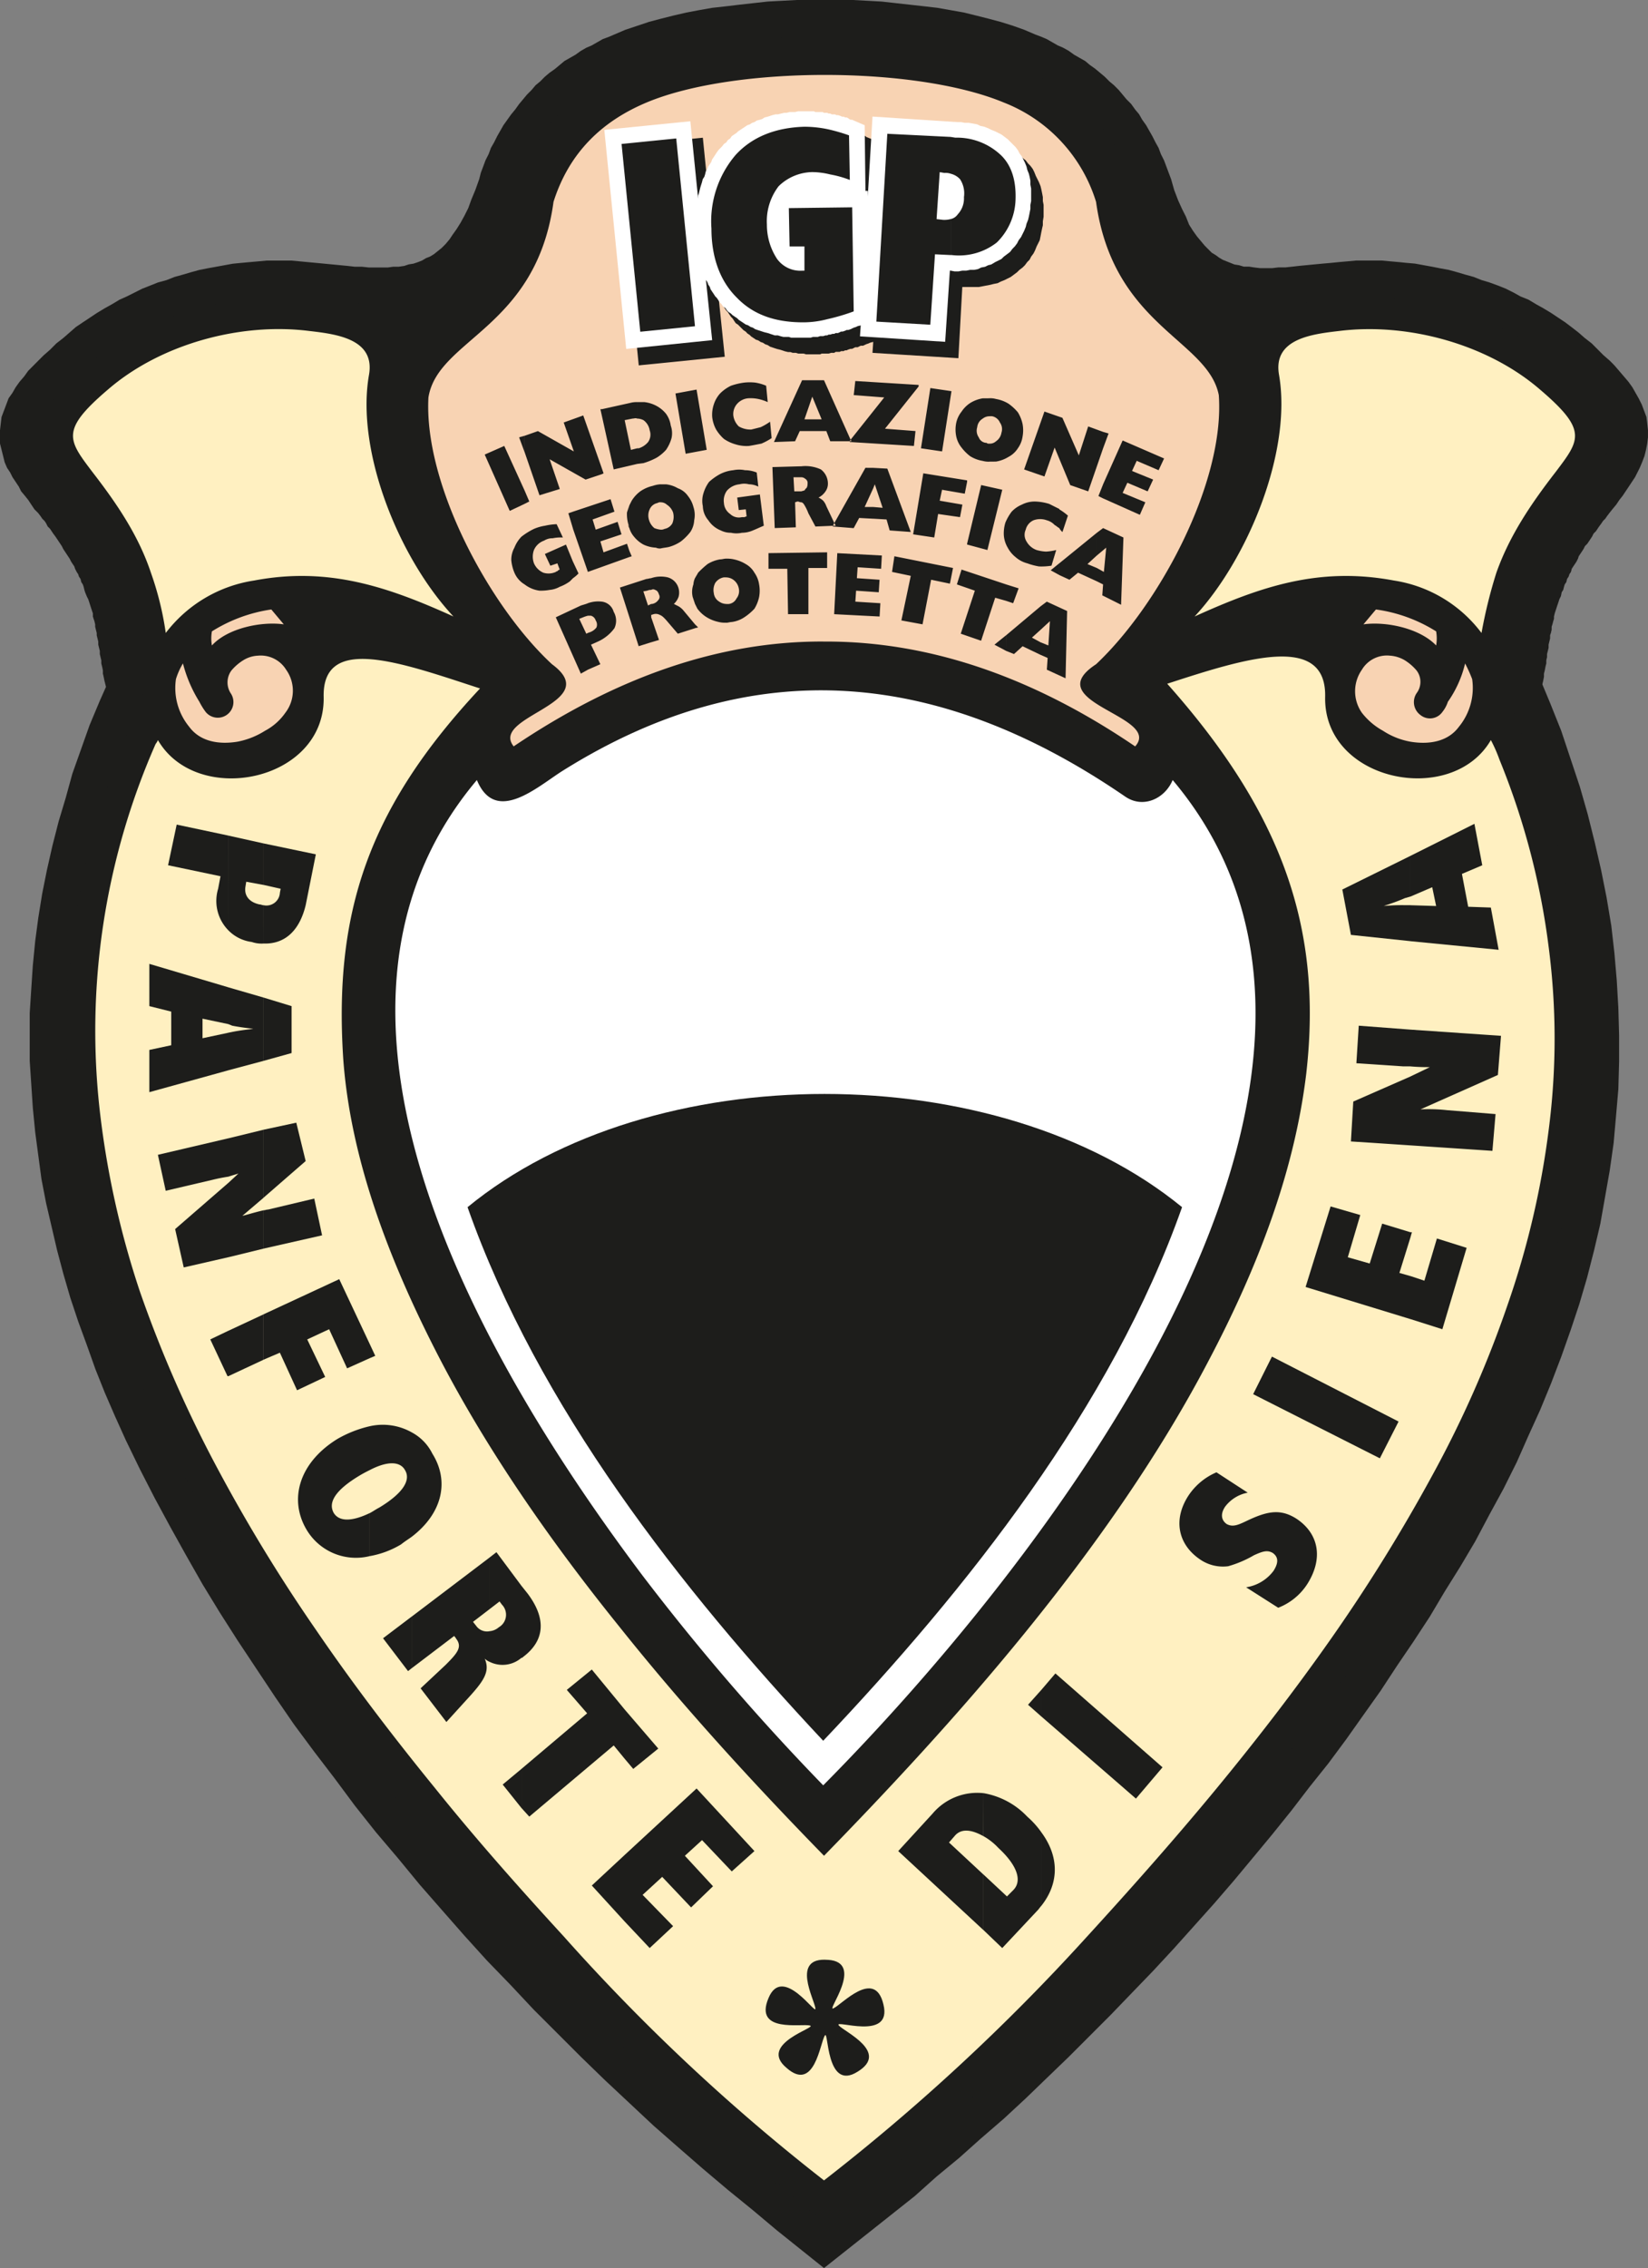 <svg xmlns="http://www.w3.org/2000/svg" xmlns:xlink="http://www.w3.org/1999/xlink" width="220.104" height="302.696" viewBox="0 0 220.104 302.696">
  <rect x="0" y="0" width="220.104" height="302.696" fill="#808080" stroke="none"/>
  <defs>
    <clipPath id="clip-path">
      <rect id="Rettangolo_42" data-name="Rettangolo 42" width="220.102" height="302.695" fill="none"/>
    </clipPath>
  </defs>
  <g id="Raggruppa_59" data-name="Raggruppa 59" transform="translate(0)">
    <path id="Tracciato_123" data-name="Tracciato 123" d="M106.4,0l-1.984.106-1.879.1-1.88.209-1.88.209L97,.838l-1.881.207-1.775.314-1.668.316L89.9,2.086l-1.67.422-1.566.416L85.1,3.449,83.53,3.97l-1.461.625-.728.314L80.5,5.22l-.732.42-.732.418-.73.314-.728.418-.732.523-.732.416-.732.416-.627.525-.625.521-.732.521-.625.523-.625.629-.629.523L71,12.008l-.625.627-.523.629-.521.623-.525.732-.521.627-.523.73-.523.732-.416.732-.418.732L65.991,19l-.42.732-.31.834-.422.836-.31.834-.316.838-.209.832-.523,1.463-.523,1.254-.416,1.148-.523,1.041-.521.943-.523.834-.523.732-.416.625-.525.625-.521.523-.521.418-.523.42-.523.314-.523.205-.523.314-.523.209-.625.211-.625.1-.625.207-.736.107h-.728l-.73.1h-2.5l-.945-.1H47.4l-.939-.107-1.043-.1-1.045-.1-1.043-.1-1.043-.1-1.148-.106-1.047-.1-1.148-.107H35.606l-1.15.107-1.148.1-1.148.106-1.045.1-1.148.209-1.148.209-1.148.207-1.047.209-1.148.316-1.045.31-1.146.316-1.045.416-1.148.314-1.045.418L19,38.528l-1.041.523-1.047.523-.939.418-1.041.625-.941.521-1.045.631-.939.625-.941.623-.939.631-.834.728-.838.73-.939.732-.832.836-.838.732-.732.728-.625.629-.73.732-.521.73-.629.732-.523.732-.418.732-.521.732-.312.834-.314.834-.316.834-.1.836L0,57.428V59.2l.209.834.209.836.207.832.316.732.416.627.314.627.418.625.42.629.312.627.523.623.418.523.416.627.418.627.521.525.314.414.209.312.316.316.207.314.209.418.316.314.207.316.207.31.312.418.213.314.207.314.209.312.209.314.207.416.213.316.207.314.207.312.211.316.209.416.207.314.209.312.106.314.209.418.207.314.1.314.211.312.1.42.207.312.106.314.1.416.1.316.209.519.209.42.106.316.1.312.1.314.1.31.106.316.106.314v.416l.1.316.106.31.1.422v.31l.1.42.106.418v.31l.106.422.1.416v.418l.106.418.1.414v.42l.1.418.1.416v.42l.106.418.107.523V89.9l.1.416.106.523.107.418.1.416-.836,1.879-1.357,3.24-1.148,3.234-1.15,3.236L8.772,106.5l-.941,3.132L7,112.874l-.732,3.236-.629,3.132-.523,3.236L4.7,125.61l-.316,3.238-.207,3.132-.209,3.236v6.368l.209,3.136.207,3.132.316,3.236.416,3.13.42,3.132.625,3.24.732,3.128.732,3.136.832,3.132.941,3.236,1.045,3.132,1.148,3.132,1.15,3.238,1.252,3.134,1.357,3.13,1.461,3.234,1.879,3.867,1.982,3.864,2.089,3.86,2.091,3.759,2.2,3.866,2.294,3.757,2.4,3.759,2.5,3.763,2.5,3.759,2.509,3.652,2.712,3.656,2.718,3.55,2.712,3.651,2.818,3.552,2.925,3.443,2.925,3.554,2.923,3.339,3.027,3.447,3.027,3.341L68.18,264.9l3.136,3.343,3.132,3.128,3.134,3.134,3.234,3.134,3.236,3.027,3.236,3.027,3.341,2.925,3.24,2.818,3.343,2.82,3.337,2.712,3.238,2.718,6.264,5.011,6.059-4.8,3.027-2.4,3.027-2.4,2.921-2.611,3.029-2.5,2.923-2.611,3.027-2.611,2.927-2.712,2.818-2.718,2.925-2.818,2.818-2.818,2.818-2.82,2.82-2.925,2.82-2.921,2.716-2.925,2.714-3.027,2.712-3.027,2.611-3.027,2.609-3.134,2.509-3.027,2.609-3.238,2.4-3.13,2.509-3.134,2.4-3.236,2.294-3.238,2.3-3.236,2.193-3.341,2.2-3.236,2.189-3.341,1.986-3.343,2.087-3.339,1.982-3.345,1.883-3.55,1.878-3.443,1.773-3.55,1.57-3.552,1.566-3.441,1.461-3.55,1.357-3.552,1.254-3.55,1.148-3.443,1.045-3.55.937-3.656.836-3.55.627-3.55.627-3.552.521-3.654.314-3.548.316-3.656.1-3.652v-3.55l-.1-3.656-.211-3.656-.314-3.652-.416-3.656-.629-3.757-.728-3.652L213,112.454l-.939-3.759-1.045-3.652-1.25-3.759-1.254-3.757-1.463-3.658-1.041-2.5v-.106l.1-.418.1-.523V89.9l.107-.416.1-.523.106-.418v-.42l.1-.416v-.418l.107-.42.1-.414v-.418l.1-.418.1-.416v-.422l.107-.31.1-.418v-.42l.106-.31.106-.422.1-.31v-.316l.1-.416.1-.314.106-.316.1-.31.106-.314.106-.312.1-.316.207-.42.107-.519.207-.316.1-.416.1-.314.209-.312.1-.42.211-.312.1-.314.209-.314.107-.418.207-.314.209-.312.207-.314.211-.416.1-.316.209-.312.207-.314.209-.316.209-.416.314-.314.209-.312.209-.314.207-.314.209-.418.314-.31.209-.316.213-.314.31-.418.207-.314.316-.316.209-.312.314-.414.418-.525.521-.627.418-.627.416-.523.418-.623.42-.627.418-.629.414-.625.316-.627.316-.627.31-.732.316-.832.207-.836L220,59.2l.1-.836v-.941l-.1-.939-.106-.836-.314-.834-.312-.834-.42-.834-.418-.732-.414-.732-.525-.732-.625-.732-.627-.73-.627-.732-.625-.629-.838-.728-.73-.732-.834-.836-.939-.732-.836-.73-.941-.728-.834-.631-.939-.623-.941-.625-1.045-.631-.941-.521-1.041-.625-1.045-.418-.939-.523-1.045-.523-1.043-.416-1.148-.418-1.045-.314-1.043-.416-1.15-.316-1.043-.31-1.148-.316-1.148-.209-1.045-.207-1.15-.209-1.148-.209-1.152-.1-1.041-.106-1.148-.1-1.148-.107h-3.343l-1.148.107-1.146.1-1.047.106-1.148.1-1.047.1-1.041.1-1.045.1-.939.107-.939.1h-.941l-.834.1h-1.564l-.838-.1-.625-.1h-.732L165.5,35.4l-.627-.1-.523-.209-.523-.209-.523-.213-.519-.31-.418-.312-.523-.314-.523-.523-.418-.42-.521-.625-.525-.627-.521-.73-.525-.832-.416-1.049-.523-1.041-.521-1.146-.521-1.361-.418-1.463-.314-.832-.314-.838-.312-.834-.42-.836-.312-.834L154.325,19l-.42-.832-.418-.732-.416-.732-.523-.732-.416-.73-.525-.627-.523-.732-.625-.623-.523-.629-.523-.627-.625-.623-.625-.523-.629-.629-.625-.523-.625-.521-.732-.521-.625-.525-.734-.416-.732-.416-.728-.523L142,6.372l-.732-.314-.73-.418-.732-.42-.732-.312-.834-.314-1.461-.625-1.461-.521-1.672-.525-1.564-.416-1.672-.422-1.67-.412-1.777-.316-1.773-.314L123.415.838l-1.88-.209L119.656.42l-1.88-.209L115.9.106,113.917,0Z" transform="translate(0 0)" fill="#1d1d1b"/>
    <g id="Raggruppa_58" data-name="Raggruppa 58" transform="translate(0.001 0.001)">
      <g id="Raggruppa_57" data-name="Raggruppa 57" clip-path="url(#clip-path)">
        <path id="Tracciato_124" data-name="Tracciato 124" d="M16.811,89.972a5.89,5.89,0,0,1-.106-1.254c-1.041-4.489-1.148-9.082-2.921-13.364a42.037,42.037,0,0,0-7.206-12.32c-5.116-6.579-6.684-8.559,2.611-16.6,7.934-6.786,19.838-10.127,30.174-8.873C50.847,38.812,60.871,40.169,66.3,23.046c2.5-8.147,7.934-13.261,15.35-16.395,13.158-5.532,39.051-5.532,52.312,0C141.271,9.785,146.7,14.9,149.31,23.046c5.427,17.436,14.929,15.766,26.625,14.511,10.336-1.254,22.24,2.087,30.072,8.873,9.4,8.045,7.83,10.025,2.607,16.6a47.2,47.2,0,0,0-7.2,12.32c-1.67,4.282-1.88,8.875-2.818,13.364a3.542,3.542,0,0,1-.106.943c17.02,38.631,12.529,74.76-8.248,111.093-20.047,35.294-50.744,68.6-82.589,93.241C72.878,266.954,37.9,228.114,18.9,187.7,3.443,154.814,1.982,123.28,16.811,89.972" transform="translate(2.403 2.433)" fill="#1d1d1b"/>
        <path id="Tracciato_125" data-name="Tracciato 125" d="M177.9,44.168a20.314,20.314,0,0,0-8.041-2.925l-1.67,1.986c3.027-.422,7.518.519,9.711,2.818a5.618,5.618,0,0,0,0-1.879m-163.512,0a20.46,20.46,0,0,1,7.938-2.925l1.666,1.986c-3.027-.422-7.516.519-9.6,2.818a5.414,5.414,0,0,1,0-1.879" transform="translate(13.909 40.096)" fill="#f8d3b3"/>
        <path id="Tracciato_126" data-name="Tracciato 126" d="M92.674,52a5,5,0,0,1,0-5.743,3.893,3.893,0,0,1,3.759-1.879A4.435,4.435,0,0,1,98.415,45a6.685,6.685,0,0,1,1.568,1.359,2.506,2.506,0,0,1,0,3.027,2.141,2.141,0,0,0,.523,2.923,2.027,2.027,0,0,0,2.921-.418,4.23,4.23,0,0,0,.732-1.357,14.824,14.824,0,0,0,2.3-5.114,18.541,18.541,0,0,1,.945,2.087,8.189,8.189,0,0,1-1.777,6.37c-1.463,1.982-3.968,2.4-6.473,1.982A9.838,9.838,0,0,1,95.492,54.4,9.131,9.131,0,0,1,92.674,52" transform="translate(89.215 43.126)" fill="#f8d3b3"/>
        <path id="Tracciato_127" data-name="Tracciato 127" d="M80.9,60.627c8.774-3.968,16.6-6.684,26.628-4.8a18.036,18.036,0,0,1,11.693,7,64.51,64.51,0,0,1,1.984-8.039c1.773-5.013,4.7-9.295,7.934-13.47,3.236-4.282,4.282-5.536-2.087-10.965-7-6.055-17.645-8.979-26.834-7.832-3.656.42-8.877,1.045-8.041,5.85C93.948,38.6,88,53,80.9,60.627" transform="translate(78.646 21.65)" fill="#fff0c1"/>
        <path id="Tracciato_128" data-name="Tracciato 128" d="M81.862,80.692h.314c13.782,0,27.565,4.7,41.242,13.993,3.656-4.073-13.052-5.848-5.22-10.965C126.551,75.888,135.424,59.5,134.59,47.8c-1.461-7.41-14.1-9.186-16.393-25.79A20.786,20.786,0,0,0,105.875,8.753c-11.794-4.911-36.02-4.911-47.717,0-5.952,2.5-10.336,6.68-12.423,13.257-2.3,16.917-15.452,18.274-16.706,26.106-.627,11.591,8.143,27.879,16.5,35.6,7.1,5.22-8.354,6.893-5.114,10.965,13.78-9.295,27.457-13.993,41.136-13.993Z" transform="translate(28.19 4.929)" fill="#f8d3b3"/>
        <path id="Tracciato_129" data-name="Tracciato 129" d="M115.414,41.5V39.617l2.611-5.846,5.536,2.4-.732,1.568-2.925-1.254-.625,1.357,2.818,1.148-.732,1.57-2.712-1.148-.629,1.355,3.031,1.254-.732,1.67Zm0-6.684.732-1.982-.732-.211Zm0-2.193v2.193l-1.986,5.745-2.4-.834-2.087-5.015-1.361,3.864-2.714-.939,2.714-7.727,2.4.834,2.193,5.013,1.25-3.862Zm0,7-.625,1.566.625.314Zm-15.141-3.031v-2.4a1.2,1.2,0,0,0,.838-.314,1.7,1.7,0,0,0,.728-1.148,1.5,1.5,0,0,0-.205-1.357,1.439,1.439,0,0,0-1.045-.838h-.316v-2.4a2.662,2.662,0,0,1,.838.1,4.73,4.73,0,0,1,1.67.625,6.491,6.491,0,0,1,1.25,1.152,4.916,4.916,0,0,1,.629,1.566,4.573,4.573,0,0,1,0,1.67,3.548,3.548,0,0,1-.629,1.564,3.275,3.275,0,0,1-1.25,1.148,4.548,4.548,0,0,1-1.67.625Zm0-8.453v2.4a1.459,1.459,0,0,0-.939.316,1.506,1.506,0,0,0-.732,1.148,1.551,1.551,0,0,0,.211,1.357,1.129,1.129,0,0,0,1.043.73c.106.106.209.106.416.106v2.4a2.947,2.947,0,0,1-.939-.1,4.56,4.56,0,0,1-1.668-.625,5.944,5.944,0,0,1-1.152-1.15,3.528,3.528,0,0,1-.728-1.566,4.489,4.489,0,0,1,0-1.67,3.613,3.613,0,0,1,.728-1.566,3.985,3.985,0,0,1,1.152-1.148,4.56,4.56,0,0,1,1.668-.625ZM81.69,33.981v-.107H81.8l-.106-.209,4.489-5.638-4.073-.314.209-1.879,8.457.523v.209L86.285,32.2l4.073.314L90.147,34.5Zm9.4.832,1.254-8.039,2.82.416-1.254,8.041Zm-9.4-1.148h0l-.1.209v.107h.1v-.107H78.972l-.519-1.357H76.574V30.949h1.25l-1.25-3.027V25.731H78.14Zm-5.116-7.934v2.191l-1.045,3.027h1.045v1.568H74.9l-.625,1.357-2.822.107,3.759-8.25ZM53.186,36.9V34.813h.209a2.656,2.656,0,0,0,1.25-.832,1.711,1.711,0,0,0,.211-1.57,2.056,2.056,0,0,0-.836-1.357,1.953,1.953,0,0,0-.834-.207v-2.2h.941a4.482,4.482,0,0,1,1.67.525,4.16,4.16,0,0,1,1.25,1.045,3.5,3.5,0,0,1,.625,1.564,3.078,3.078,0,0,1,.106,1.67,5.313,5.313,0,0,1-.732,1.566,5.625,5.625,0,0,1-1.25,1.045,9.215,9.215,0,0,1-1.777.732Zm6.475-1.357L58.3,27.5l2.818-.523,1.357,8.041Zm10.961-6.893a6.075,6.075,0,0,0-1.254-.416,5.144,5.144,0,0,0-1.25-.1,2.23,2.23,0,0,0-1.568.728,2.058,2.058,0,0,0-.523,1.568,2.477,2.477,0,0,0,.732,1.463,3.081,3.081,0,0,0,1.67.416c.42-.1.834-.207,1.254-.314a7.906,7.906,0,0,0,1.254-.732l.207,2.193a8.326,8.326,0,0,1-1.359.732c-.523.1-1.043.209-1.668.312a4.885,4.885,0,0,1-1.777-.209,5.261,5.261,0,0,1-1.564-.728,5.482,5.482,0,0,1-1.045-1.254,4.516,4.516,0,0,1-.523-1.67,4.289,4.289,0,0,1,.211-1.67,4.01,4.01,0,0,1,.834-1.463,5.227,5.227,0,0,1,1.461-1.041,8.947,8.947,0,0,1,1.773-.42,6.958,6.958,0,0,1,1.463,0,6.133,6.133,0,0,1,1.463.42Zm-17.436,0v2.2c-.207-.107-.416,0-.629,0l-1.041.207.834,3.968.836-.209V36.9l-3.134.732-1.568-7.1v-.939l3.763-.834a3.149,3.149,0,0,1,.939-.107m-4.7,9.608.213-.1-.213-.625ZM38.152,40.451l.625,1.461-.625.316ZM48.484,29.593v.939l-.209-.939Zm0,7.938-2.5-7.1-2.609.941,1.355,3.862-4.8-2.714-1.773.625v2.193l1.982,5.745,2.712-.838-1.355-3.966,4.8,2.712,2.189-.728ZM36.166,43.167l-3.341-7.516L35.436,34.5l2.716,5.952v1.777Zm1.986-10.025-.732.209.732,1.984Z" transform="translate(31.912 25.015)" fill="#1d1d1b"/>
        <path id="Tracciato_130" data-name="Tracciato 130" d="M112.83,46.917V45.14l.939.523.312-3.236-1.25,1.045V40.441l.834-.625,2.716,1.254-.314,8.979-2.509-1.254.106-1.461Zm0-6.477v3.031l-1.254,1.148,1.254.521v1.777l-2.509-1.15-1.148.941-1.357-.625V44.515Zm-5.013-.625v-2.5a8.14,8.14,0,0,1,1.148.834l-.73,2.193a1.776,1.776,0,0,1-.418-.523m0-2.5v2.5c-.207-.1-.416-.314-.625-.416a2.2,2.2,0,0,0-1.045-.629,2.577,2.577,0,0,0-1.777,0,1.851,1.851,0,0,0-1.041,1.254,1.65,1.65,0,0,0,.107,1.568,2.506,2.506,0,0,0,1.355,1.148,5.332,5.332,0,0,0,1.25.209,7.327,7.327,0,0,0,1.361-.209l-.629,2.089a8.557,8.557,0,0,1-1.67.1,8.812,8.812,0,0,1-1.566-.416,3.814,3.814,0,0,1-1.568-.834,4.029,4.029,0,0,1-1.041-1.254,3.8,3.8,0,0,1-.523-1.67,4.934,4.934,0,0,1,.207-1.67,6.75,6.75,0,0,1,.838-1.463,3.946,3.946,0,0,1,1.357-.939,3.726,3.726,0,0,1,1.777-.418,7.051,7.051,0,0,1,1.88.316l1.25.625a.1.1,0,0,1,.1.1m0,7.2-1.148.939,1.148.629ZM95.5,42.01V41.9l1.88-7.828,2.818.625L98.212,42.74Zm0-8.356v0Zm0-.207v.207l-.312,1.57L92.154,34.7l-.31,1.461,3.027.521-.316,1.67-2.925-.418-.519,3.134-2.818-.42,1.357-8.143Zm0,8.457v0ZM82.967,38.561V37l1.254.107L83.174,33.97l-.207.523V31.777l1.879.1,3.132,8.457-2.818-.207-.416-1.463Zm0-6.784v2.716L81.819,37h1.148v1.564l-1.88-.1-.732,1.357-2.611-.207V39.5h.209l-.209-.416v.1l4.179-7.413Zm-5.222,7.309v.1l-.207.418h.207V39.5l-2.5.106L74.3,37.835a6.293,6.293,0,0,0-.629-1.254c-.1-.107-.209-.209-.31-.209V34.909c.31-.1.523-.1.523-.314.207-.1.31-.312.31-.732a.628.628,0,0,0-.31-.625.8.8,0,0,0-.523-.207V31.568a4.935,4.935,0,0,1,2.609.416,2.374,2.374,0,0,1,.941,1.879,1.763,1.763,0,0,1-.316,1.045,2.441,2.441,0,0,1-.939.834,2.3,2.3,0,0,1,.625.42,2.236,2.236,0,0,1,.42.728Zm-4.382-7.518v1.463H72.315l.106,1.878h.941v1.463c-.209,0-.316-.107-.525-.107l-.31.107.1,3.341-2.82.1L69.5,31.674l3.763-.106Zm-18.8,10.965V40.024a.954.954,0,0,0,.523-.1,1.517,1.517,0,0,0,1.045-.732,2.279,2.279,0,0,0,.1-1.461,2.075,2.075,0,0,0-.834-1.045,1.182,1.182,0,0,0-.836-.312v-2.4H55.3a4.02,4.02,0,0,1,1.568.523,2.8,2.8,0,0,1,1.357,1.041A3.886,3.886,0,0,1,58.952,37a3.4,3.4,0,0,1,.1,1.773,3.123,3.123,0,0,1-.519,1.568,7.163,7.163,0,0,1-1.254,1.254,5.434,5.434,0,0,1-1.564.728c-.42.106-.732.106-1.152.213M68.349,39.5c-.523.211-.941.42-1.463.629a3.69,3.69,0,0,1-1.457.31,3.382,3.382,0,0,1-1.463,0,2.935,2.935,0,0,1-1.361-.31,3.579,3.579,0,0,1-1.667-1.361,2.98,2.98,0,0,1-.732-1.88,3.372,3.372,0,0,1,.1-1.773,4.866,4.866,0,0,1,.732-1.463A7.289,7.289,0,0,1,62.5,32.613a4.964,4.964,0,0,1,1.773-.523,3.887,3.887,0,0,1,1.568,0,4.172,4.172,0,0,1,1.564.312l.209,1.881a2.793,2.793,0,0,0-1.25-.314,2.5,2.5,0,0,0-1.254,0,2.583,2.583,0,0,0-1.67.834,2.243,2.243,0,0,0-.416,1.67,1.916,1.916,0,0,0,.832,1.461,1.676,1.676,0,0,0,1.57.418h.31c.107,0,.209-.1.316-.1l-.107-.941-.941.1-.207-1.67,3.027-.416ZM54.566,33.97v2.4a.643.643,0,0,0-.418.1,1.43,1.43,0,0,0-1.041.836A1.97,1.97,0,0,0,53,38.668a2.2,2.2,0,0,0,.732,1.148,3.141,3.141,0,0,0,.834.209v2.509a1.292,1.292,0,0,1-.625-.106,4.417,4.417,0,0,1-1.67-.416,4.207,4.207,0,0,1-1.252-1.047,3.087,3.087,0,0,1-.627-1.148V36.788c.1-.207.207-.416.314-.625a4.507,4.507,0,0,1,1.148-1.254,4.789,4.789,0,0,1,1.67-.73,3.8,3.8,0,0,1,1.043-.209m-4.175,9.711v-.838l.314.732ZM43.6,45.87a4.361,4.361,0,0,1-.732.629V44.306Zm6.786-9.082v3.027a.633.633,0,0,1-.1-.416,4.884,4.884,0,0,1-.209-1.67c.1-.316.209-.625.312-.941m0,6.055-.312-.939-3.134,1.148-.42-1.459,2.822-.943-.523-1.667L45.9,40.024l-.416-1.357L48.4,37.622l-.519-1.667-5.013,1.667v2.3l1.986,5.741,5.532-1.982ZM42.873,46.5c-.106.1-.312.312-.416.418a5.573,5.573,0,0,1-1.361.73,3.379,3.379,0,0,1-1.357.418,6.532,6.532,0,0,1-1.357.1,4.176,4.176,0,0,1-1.98-.834,3.315,3.315,0,0,1-1.361-1.566,5.572,5.572,0,0,1-.416-1.67,3.32,3.32,0,0,1,.416-1.67,4.409,4.409,0,0,1,.939-1.463,9.362,9.362,0,0,1,1.672-1.041,6.038,6.038,0,0,1,1.461-.42,8.224,8.224,0,0,1,1.566-.209l.836,1.777a5.592,5.592,0,0,0-1.357.1,2.1,2.1,0,0,0-1.15.316,2.306,2.306,0,0,0-1.357,1.252,2.59,2.59,0,0,0,0,1.775A2.432,2.432,0,0,0,38.9,45.767a2.347,2.347,0,0,0,1.668-.1.376.376,0,0,1,.211-.1c.1-.106.209-.209.312-.209l-.312-.836-.939.314-.732-1.564,2.82-1.254.939,2.3Zm0-8.877-.625.213.625,2.087Z" transform="translate(33.662 30.663)" fill="#1d1d1b"/>
        <path id="Tracciato_131" data-name="Tracciato 131" d="M102.38,51.058V49.384l1.043.42.207-3.238-1.25,1.152V44.583l.834-.625,2.714,1.25-.209,8.979-2.5-1.148.107-1.566Zm0-6.475v3.134l-1.152,1.041,1.152.625v1.674l-2.4-1.148L98.83,50.952l-1.045-.42V48.445Zm-4.6-.732V41.659l1.67.523-.73,1.986Zm0-2.193v2.193l-1.461-.416-1.88,5.739-2.718-.939,1.883-5.743-2.4-.834.625-1.982Zm0,6.786L96.221,49.7l1.564.832ZM60.408,46.772v-2.5h.31a1.314,1.314,0,0,0,1.047-.73,1.586,1.586,0,0,0,.31-1.357,1.829,1.829,0,0,0-.73-1.148,1.682,1.682,0,0,0-.937-.316v-2.5a3.973,3.973,0,0,1,1.041.1,4.952,4.952,0,0,1,1.566.629,3.036,3.036,0,0,1,1.152,1.148,3.61,3.61,0,0,1,.625,1.566,4.563,4.563,0,0,1,0,1.67,5.034,5.034,0,0,1-.625,1.566,7.2,7.2,0,0,1-1.361,1.15,3.987,3.987,0,0,1-1.67.625c-.209,0-.519.1-.728.1m8.246-1.144-.1-6.059H66.042V37.483l7.832-.107v2.087h-2.5v6.165Zm6.159,0,.418-8.145,5.952.314-.1,1.773-3.134-.207-.1,1.461,3.027.209-.106,1.67-3.027-.211-.1,1.465,3.341.209-.1,1.773Zm8.979.834,1.254-5.952-2.5-.523.312-2.089,7.832,1.564-.416,2.092-2.509-.523-1.148,5.952Zm-23.384-8.25v2.5h-.316a1.728,1.728,0,0,0-1.15.732,2,2,0,0,0-.205,1.357,1.5,1.5,0,0,0,.728,1.152,1.681,1.681,0,0,0,.943.31v2.5a3.6,3.6,0,0,1-1.045-.1,5,5,0,0,1-1.57-.625,4.436,4.436,0,0,1-1.25-1.15c-.1-.209-.207-.418-.314-.627V40.824c.106-.209.314-.523.416-.732A12.717,12.717,0,0,1,57.9,38.945a4.648,4.648,0,0,1,1.67-.629c.312,0,.523-.1.838-.1M56.229,47.5v-.519l.416.416Zm0-6.68v3.443c-.106-.31-.209-.625-.314-.939a3.015,3.015,0,0,1,.1-1.67,2.4,2.4,0,0,1,.209-.834m0,6.161-1.566-1.879a2.594,2.594,0,0,0-.627-.523c-.209-.106-.418-.209-.625-.316a2.449,2.449,0,0,0,.625-.939,2.14,2.14,0,0,0,0-1.148,2.074,2.074,0,0,0-1.459-1.463,4.051,4.051,0,0,0-2.193.107V42.39a.475.475,0,0,1,.523,0c.31.1.416.314.519.625a.62.62,0,0,1-.1.734,1.272,1.272,0,0,1-.838.519h-.1v1.463l.31-.1a1.114,1.114,0,0,1,.838.1c.314.106.625.416,1.148,1.041l1.254,1.463,2.3-.732Zm-5.846,2.4V46.045l1.041,3.027Zm-8.457-1.25.31-.106a1.9,1.9,0,0,0,.838-.625,1.017,1.017,0,0,0-.106-.939.925.925,0,0,0-.625-.625h-.416v-1.67a4.1,4.1,0,0,1,1.876-.209,1.877,1.877,0,0,1,1.568,1.357,2.347,2.347,0,0,1,.1,2.189,5.561,5.561,0,0,1-2.191,1.777l-.939.418,1.25,2.609-1.667.732Zm8.457-7.309V42.39a1.159,1.159,0,0,0-.525.1l-.523.1.625,1.88.422-.209v5.116l-1.672.527L46.2,42.079l3.55-1.152c.207,0,.42-.1.629-.1m-8.67,7.411.213-.1V53.04l-.941.523-3.345-7.518,3.345-1.568c.312-.1.728-.209.941-.31v1.67a3.955,3.955,0,0,0-.629.207l-.523.209Z" transform="translate(36.594 36.337)" fill="#1d1d1b"/>
        <path id="Tracciato_132" data-name="Tracciato 132" d="M59.8,164.873C39.542,137.935,10.831,90.532,37.663,58.687c2.509,6.055,8.147.834,11.488-1.254,25.686-16.079,50.537-13.364,75.073,3.443,2.4,1.672,5.323.316,6.368-2.189,34.143,40.511-19.107,106.4-46.674,134.168A309.8,309.8,0,0,1,59.8,164.873" transform="translate(26.027 45.415)" fill="#fff" fill-rule="evenodd"/>
        <path id="Tracciato_133" data-name="Tracciato 133" d="M127.092,89.141c-9.4,26.628-28.711,50.955-47.928,71.212-19-20.256-38.109-44.583-47.5-71.212,24.538-20.15,70.792-20.15,95.432,0" transform="translate(30.78 71.969)" fill="#1d1d1b" fill-rule="evenodd"/>
        <path id="Tracciato_134" data-name="Tracciato 134" d="M168.2,99.955c-1.566,13.158-6.471,26-13.155,38.635-6.684,12.738-15.35,24.954-24.431,36.127s-18.588,21.3-26.836,29.758c-8.563-8.772-18.274-19.213-27.356-30.6-9.188-11.382-17.856-23.8-24.433-36.645S40.5,111.127,39.562,98.075C38.308,78.551,42.9,64.665,57.836,48.688c-10.549-3.443-21.093-7.309-20.885,1.152.209,11.275-16.913,14.72-22.134,5.741a2.455,2.455,0,0,1-.314.523,94.951,94.951,0,0,0-7.415,49.281,118.618,118.618,0,0,0,5.327,23.81,164.486,164.486,0,0,0,10.023,22.966A220.165,220.165,0,0,0,35.906,174.3c4.911,7.2,10.34,14.3,15.872,21.089,5.536,6.893,11.382,13.47,17.227,19.838A263.055,263.055,0,0,0,103.776,247.8a275.965,275.965,0,0,0,34.876-32.261c5.739-6.268,11.587-12.841,17.121-19.525s10.859-13.577,15.766-20.57a226.073,226.073,0,0,0,13.47-21.718,144.826,144.826,0,0,0,10.023-22.658,114.475,114.475,0,0,0,5.534-23.495,94.571,94.571,0,0,0,0-24.327,98.661,98.661,0,0,0-6.577-25.061,19.792,19.792,0,0,0-1.148-2.609c-5.22,8.979-22.343,5.534-22.134-5.741.207-8.563-10.549-5.22-21.093-1.777,15.243,17.126,20.777,32.474,18.584,51.892" transform="translate(6.276 43.194)" fill="#fff0c1" fill-rule="evenodd"/>
        <path id="Tracciato_135" data-name="Tracciato 135" d="M129.225,121.843V116.1l1.874.621,1.672-5.633,3.97,1.25L133.5,123.2Zm0-10.859v-.732h.207Zm0-12.322V89.473l2.605-1.252c-.625,0-1.461,0-2.605-.1V83.212l12.107.832-.416,5.222-10.336,4.591a22.364,22.364,0,0,1,3.55.107l6.473.523-.418,4.907Zm0-27.25v-4.8l3.443.106-.523-2.509-2.921,1.254V60.031l8.557-4.282,1.047,5.532-2.714,1.152.834,4.384,3.027.107,1.041,5.637ZM79.938,200.151c2.4-3.027,2.4-6.577,0-9.814Zm49.287-140.12V65.46l-.736.209c-.937.416-1.879.732-2.816,1.045a25.853,25.853,0,0,1,2.923-.106h.629v4.8l-7.938-.836-1.148-6.055Zm0,23.181v4.907h-.941l-6.268-.418.316-5.011Zm0,6.262v9.188l-7.938-.523.314-5.323Zm0,20.779v.732l-1.463,4.7,1.463.42v5.741l-13.993-4.282,3.341-10.752,3.964,1.148-1.668,5.637,2.927.834,1.667-5.323ZM79.938,174.883v-3.546l1.88-2.2,14.306,12.531-3.55,4.175Zm31.638-14.511a8.091,8.091,0,0,0,3.864-3.134c2.2-3.443,1.566-6.786-1.461-8.77-1.986-1.25-3.652-1.043-6.161.1-1.357.625-2.193,1.15-3.134.625-.73-.523-.832-1.355-.207-2.3a4.925,4.925,0,0,1,3.027-1.88l-4.175-2.716a8.466,8.466,0,0,0-3.759,3.134c-2.089,3.234-1.357,6.577,1.67,8.561a5.389,5.389,0,0,0,3.652.838,14.759,14.759,0,0,0,3.447-1.467c1.148-.519,1.773-.726,2.5-.31.732.519.838,1.254.107,2.4a5.633,5.633,0,0,1-3.656,2.189Zm13.575-19.945,2.5-4.907-16.913-8.666-2.509,5.013ZM74.717,205.789l4.7-5.009c.209-.209.316-.416.523-.629v-9.814a11.709,11.709,0,0,0-1.88-2.087,10.469,10.469,0,0,0-5.846-3.134v5.743a8.237,8.237,0,0,1,1.986,1.566c2.5,2.3,3.234,4.388,1.982,5.638l-.834.836-3.134-2.925v7.415Zm5.22-34.452v3.546l-1.773-1.566Zm-7.725,13.78a7.8,7.8,0,0,0-6.786,2.714l-4.6,5.015,11.381,10.545v-7.415l-4.6-4.278.73-.838c.834-1.041,2.2-.939,3.865,0Z" transform="translate(59.139 54.198)" fill="#1d1d1b" fill-rule="evenodd"/>
        <path id="Tracciato_136" data-name="Tracciato 136" d="M26.59,52a4.814,4.814,0,0,0,.107-5.743,3.977,3.977,0,0,0-3.759-1.879A4.047,4.047,0,0,0,20.955,45a6.646,6.646,0,0,0-1.568,1.359,2.682,2.682,0,0,0-.1,3.027,2.088,2.088,0,0,1-3.341,2.5,9.263,9.263,0,0,1-.838-1.357,18.182,18.182,0,0,1-2.193-5.114,9.387,9.387,0,0,0-.937,2.087,8.154,8.154,0,0,0,1.773,6.37c1.463,1.982,3.968,2.4,6.475,1.982A10.559,10.559,0,0,0,23.876,54.4,7.652,7.652,0,0,0,26.59,52" transform="translate(11.519 43.126)" fill="#f8d3b3"/>
        <path id="Tracciato_137" data-name="Tracciato 137" d="M55.755,60.627c-8.77-3.968-16.708-6.684-26.625-4.8a18.264,18.264,0,0,0-11.8,7,41.231,41.231,0,0,0-1.982-8.039c-1.67-5.013-4.6-9.295-7.832-13.47C4.275,37.03,3.233,35.776,9.6,30.346c6.993-6.055,17.643-8.979,26.832-7.832,3.656.42,8.877,1.045,8.045,5.85C42.7,38.387,48.339,52.693,55.755,60.627" transform="translate(4.807 21.65)" fill="#fff0c1"/>
        <path id="Tracciato_138" data-name="Tracciato 138" d="M44.7,40.371,41.772,11.135,53.26,9.988,54.3,20.324v-.416l.106-.418.1-.314.107-.42.1-.312.1-.416.1-.316.209-.314.106-.416.1-.316.209-.31.1-.316.209-.416.211-.316L56.287,15l.1-.312.209-.211.205-.312.314-.314.209-.312.209-.207.211-.316.312-.314.209-.209.314-.209.209-.314.314-.209.316-.207.207-.209.312-.209.314-.207.312-.209.314-.209.316-.207.314-.106.312-.209.314-.106.416-.1.316-.213.314-.1.418-.106.314-.1.312-.1.416-.1.314-.107h.418l.42-.106.312-.1h.836l.209-.1h3.027l.207.1h.732l.209.1h.42l.209.106h.205l.207.107h.213l.314.1H73.1l.209.1h.207l.209.1.209.106h.207l.209.1.209.106h.211l.209.106.1.1,1.568.629.1,8.768h.209v.629l.627-10.549,11.277.629.523.1H89.9l.629.106.523.106.519.1.523.1.418.209.523.1.416.209.523.207.418.316.42.207.416.316.418.314.314.312.416.314.316.418.314.314.312.416.207.418.209.523.209.416.207.416.213.525.1.416.107.523.1.523v.523l.1.521v1.568l-.1.625v.523l-.1.42-.107.519-.1.523-.106.525-.207.416-.209.416-.209.523-.211.418-.312.42-.209.412-.314.316-.312.42-.314.312-.416.314-.316.314-.416.312-.42.314-.418.209-.416.209-.523.209-.416.211-.525.1-.416.107-.523.1-.523.1-.519.1h-2.2l-.523,9.5L75.916,38.7l.1-1.463-.416.106-.209.1-.314.106-.209.1-.209.1h-.314l-.209.1-.207.106h-.316l-.209.107-.207.1h-.209l-.314.1-.209.1H72.26l-.207.107h-.312l-.211.1h-.525L70.8,38.7H70.38l-.314.1h-.939l-.209.1H67.039l-.314-.1H66l-.316-.1h-.416l-.316-.107h-.314l-.416-.1-.312-.107-.314-.1-.418-.1-.314-.1-.316-.107-.31-.106-.316-.207-.314-.1-.314-.209-.312-.106-.314-.207-.312-.1-.314-.213-.316-.209-.209-.207-.314-.209L59,35.881l-.31-.207-.209-.209-.314-.314-.209-.209-.314-.209-.209-.314-.209-.316-.207-.207-.213-.312-.205-.314-.209-.209-.211-.314-.209-.312-.1-.314-.209-.316-.1-.31-.209-.316.834,8.041Z" transform="translate(40.61 8.391)" fill="#1d1d1b" fill-rule="evenodd"/>
        <path id="Tracciato_139" data-name="Tracciato 139" d="M43.849,39.258,40.924,10.022,52.413,8.874,53.454,19.21v-.416l.106-.316.1-.416.106-.416.1-.316.1-.314.106-.416.209-.316.1-.31.1-.422.209-.31.106-.316.207-.31.209-.316.1-.314.211-.312.205-.314.209-.316.213-.31.31-.316.209-.207L56.9,11.9l.316-.207.207-.312.312-.211.209-.312.314-.213.316-.207.207-.209.312-.209.314-.207.316-.209.31-.209.316-.1.314-.209.316-.1.31-.211.418-.1.314-.106.314-.209.418-.1.314-.1.312-.107.416-.1h.316l.416-.107.42-.1h.312l.416-.107h.736l.416-.1H68.91l.207.1h.941l.207.107h.418l.207.1H71.1l.209.107h.42l.209.1h.207l.316.107.207.1h.209l.209.1h.207l.209.106.107.1.207.106h.209l.209.1,1.461.627.107,8.772h.312V18.9l.629-10.652,11.275.732h.519l.527.1h.519l.629.106.519.1.422.207.523.107.519.209.416.207.523.209.422.209.412.207.42.316.418.314.314.316.416.416.312.312.314.42.213.416.31.418.209.416.213.42.207.519.1.422.209.519.107.416.1.523v.523l.1.523v1.672l-.1.519v.527l-.1.519-.107.523-.1.418-.209.523-.1.416L97,23.492l-.209.416-.207.418-.316.42-.209.416-.314.418-.312.314-.314.416-.416.316-.422.314-.314.312-.412.209-.422.207-.523.316-.416.1-.416.209-.525.1-.416.209-.523.1h-.519l-.523.107h-.523l-.525.1H87.7l-.523-.1h-.1l-.629,9.5-11.378-.732.1-1.459-.416.1-.209.106-.314.1-.209.1-.209.1-.314.106h-.209l-.207.1-.312.106h-.209l-.211.1-.209.1h-.314l-.209.107h-.209l-.314.1H70.89l-.207.107h-.209l-.316.1h-.416l-.31.106H68.8l-.312.1H65.879l-.312-.1h-.732l-.416-.106-.314-.1h-.418l-.314-.107-.312-.1-.314-.107-.418-.1-.314-.1-.314-.106-.316-.1-.31-.106-.316-.207-.31-.1-.316-.209-.314-.106-.312-.207-.314-.209-.316-.209-.207-.211-.316-.209-.31-.209-.209-.207-.316-.209-.207-.209-.209-.314-.314-.209-.209-.314-.209-.209-.207-.31-.213-.316-.209-.207-.205-.316-.211-.314-.209-.312-.1-.314-.207-.312-.106-.314-.209-.316.834,8.041Z" transform="translate(39.786 7.31)" fill="#fff" fill-rule="evenodd"/>
        <path id="Tracciato_140" data-name="Tracciato 140" d="M86.046,25.7V20.9a1.527,1.527,0,0,0,.943-.625,3.1,3.1,0,0,0,.834-2.3,3.459,3.459,0,0,0-.523-2.4,2.5,2.5,0,0,0-1.254-.73V9.934l.627.1a8.553,8.553,0,0,1,6.157,2.4q2.041,2.035,1.88,5.954a8.341,8.341,0,0,1-2.5,5.637,8.2,8.2,0,0,1-6.055,1.67ZM44.595,35.935l-2.5-25.061,7.3-.734L51.9,35.2Zm41.451-26v4.907a2.069,2.069,0,0,0-.834-.1l-.625-.106-.42,6.266L85,21a3.263,3.263,0,0,0,1.043-.1v4.8l-2.089-.1-.625,9.4-7.206-.416L77.589,9.516ZM73.1,33.219a27.391,27.391,0,0,1-3.55,1.045,12.57,12.57,0,0,1-3.236.416c-3.759,0-6.684-1.045-8.873-3.345-2.193-2.189-3.343-5.323-3.343-9.184a13.622,13.622,0,0,1,3.236-9.816c2.193-2.4,5.323-3.651,9.188-3.759a15.331,15.331,0,0,1,3.027.312,23.784,23.784,0,0,1,2.925.838l.106,5.95a14.006,14.006,0,0,0-2.615-.732,10.161,10.161,0,0,0-2.4-.314,6.573,6.573,0,0,0-4.489,1.879,7.675,7.675,0,0,0-1.57,5.118,8.255,8.255,0,0,0,1.361,4.593,3.836,3.836,0,0,0,3.337,1.568h.316V24.552H64.535l-.1-5.116,8.457-.106Z" transform="translate(40.919 8.338)" fill="#1d1d1b"/>
        <path id="Tracciato_141" data-name="Tracciato 141" d="M73.594,202.189v-8.877l9.607-8.873,7.727,8.354L87.9,195.507l-3.97-4.177-2.294,2.089,3.759,4.069-2.927,2.824-3.86-4.075-2.615,2.4,4.073,4.177-3.128,2.921Zm0-21.72v-6.575l4.491,5.218-3.343,2.716Zm0-6.575v6.575l-1.459-1.775-11.279,9.5-1.043-1.15v-5.22l8.772-7.415-2.716-3.128,3.339-2.718Zm0,19.418v8.877l-4.386-4.8ZM59.812,167v-9.608l.834,1.045c2.507,3.341,2.3,6.264-.627,8.457-.1.106-.1.106-.207.106m0-9.608V167a3.863,3.863,0,0,1-4.284.519v-4.069a2.157,2.157,0,0,0,1.256-.525A1.93,1.93,0,0,0,57.2,159.9l-.312-.422-1.359,1.045v-6.891l.941-.728Zm0,24.433v5.22l-2.507-3.132Zm-4.284-28.192v6.891L53.341,162.2l.416.523a1.77,1.77,0,0,0,1.771.732v4.069a2.189,2.189,0,0,1-.623-.416c.73,1.67-.1,2.925-1.984,5.011l-3.136,3.447-3.443-4.493,3.343-3.13c1.564-1.568,2.294-2.4,1.361-3.55,0-.107-.108-.107-.213-.314l-5.638,4.28v-6.891Zm-10.334-2.818V136.931a6.453,6.453,0,0,1,2.716,2.818c2.3,3.656,1.357,7.934-2.716,11.068m0-13.886v13.886c-.418.314-.941.625-1.461,1.045a12.2,12.2,0,0,1-4.177,1.564v-5.743c.416-.209.834-.519,1.256-.728,3.126-1.88,4.282-3.656,3.441-5.013-.629-1.148-2.3-1.254-4.7,0v-5.85a7.891,7.891,0,0,1,5.638.838m0,24.536v6.891l-.525.418-3.339-4.384Zm-5.638-34.456v-1.879l.732,1.566Zm-14.2-55.34c2.82.107,4.806-1.67,5.64-5.116l1.357-6.786-7-1.461v5.536l2.3.519-.1.523a1.8,1.8,0,0,1-2.2,1.67Zm14.2,53.46v1.879l-3.027,1.357-2.4-5.22L31.2,124.506l2.4,5.009-3.759,1.777-2.294-5.013-2.2.941v-6.055l10.129-4.7Zm0,10.961v5.85c-.416.209-.834.418-1.357.732q-4.7,2.819-3.445,5.009c.73,1.152,2.4,1.152,4.8,0v5.743a7.664,7.664,0,0,1-8.455-3.55c-2.4-4.073-.941-8.979,4.175-12.109a15.782,15.782,0,0,1,4.28-1.674m-14.2-23.7v-5.118c.211,0,.42-.1.627-.1l6.161-1.463,1.045,4.907Zm0-6.786V96.523l4.388-.941,1.252,5.12Zm0-18.272V78.878l3.761,1.148v6.262ZM20.658,69.9a5.309,5.309,0,0,0,3.134,1.564,4.024,4.024,0,0,0,1.562.209V66.555c-.207,0-.312-.1-.523-.1-1.457-.314-2.085-1.254-1.878-2.4l.1-.629,2.3.422V58.308l-4.7-1.045Zm4.7,8.979v8.457l-4.7,1.254V83.575l.523-.106c1.041-.209,1.98-.31,2.816-.416-.836-.106-1.775-.209-2.816-.416l-.523-.209V77.517Zm0,17.645v9.084l-2.816,2.4c.521-.1,1.459-.42,2.816-.734v5.118l-4.7,1.148v-9.918l1.357-1.254c-.312.106-.732.211-1.357.42V97.671Zm0,24.642v6.055l-4.7,2.193v-6.055ZM13.765,55.8l-1.15,5.425,7,1.467L19.3,64.362A5.585,5.585,0,0,0,20.658,69.9V57.262Zm6.893,21.714v4.911L17.215,81.7v2.611l3.443-.732v5.013L10.113,91.509V85.871l2.923-.625V80.757l-2.923-.732V74.387Zm0,20.154v5.118c-.627.1-1.254.209-2.089.416L12.3,104.668l-1.045-4.8Zm0,5.952-7.1,6.161,1.148,5.118,5.952-1.361Zm0,19.736v6.055h-.106l-2.3-4.907Z" transform="translate(9.832 54.251)" fill="#1d1d1b" fill-rule="evenodd"/>
        <path id="Tracciato_142" data-name="Tracciato 142" d="M60.165,132.633c5.013.314-.314,6.993.732,6.475,1.045-.42,5.532-5.429,6.68-.523,1.254,5.013-6.786,1.88-5.948,2.818.728.834,6.784,3.552,2.5,6.161-4.282,2.714-3.866-5.846-4.384-4.8-.629.941-1.361,7.624-5.12,4.282-3.864-3.236,4.282-5.429,3.134-5.638-1.045-.314-7.518,1.043-5.536-3.654,1.883-4.593,6.475,2.507,6.268,1.359-.106-1.148-3.343-6.891,1.67-6.475" transform="translate(50.41 128.923)" fill="#1d1d1b" fill-rule="evenodd"/>
      </g>
    </g>
  </g>
</svg>
